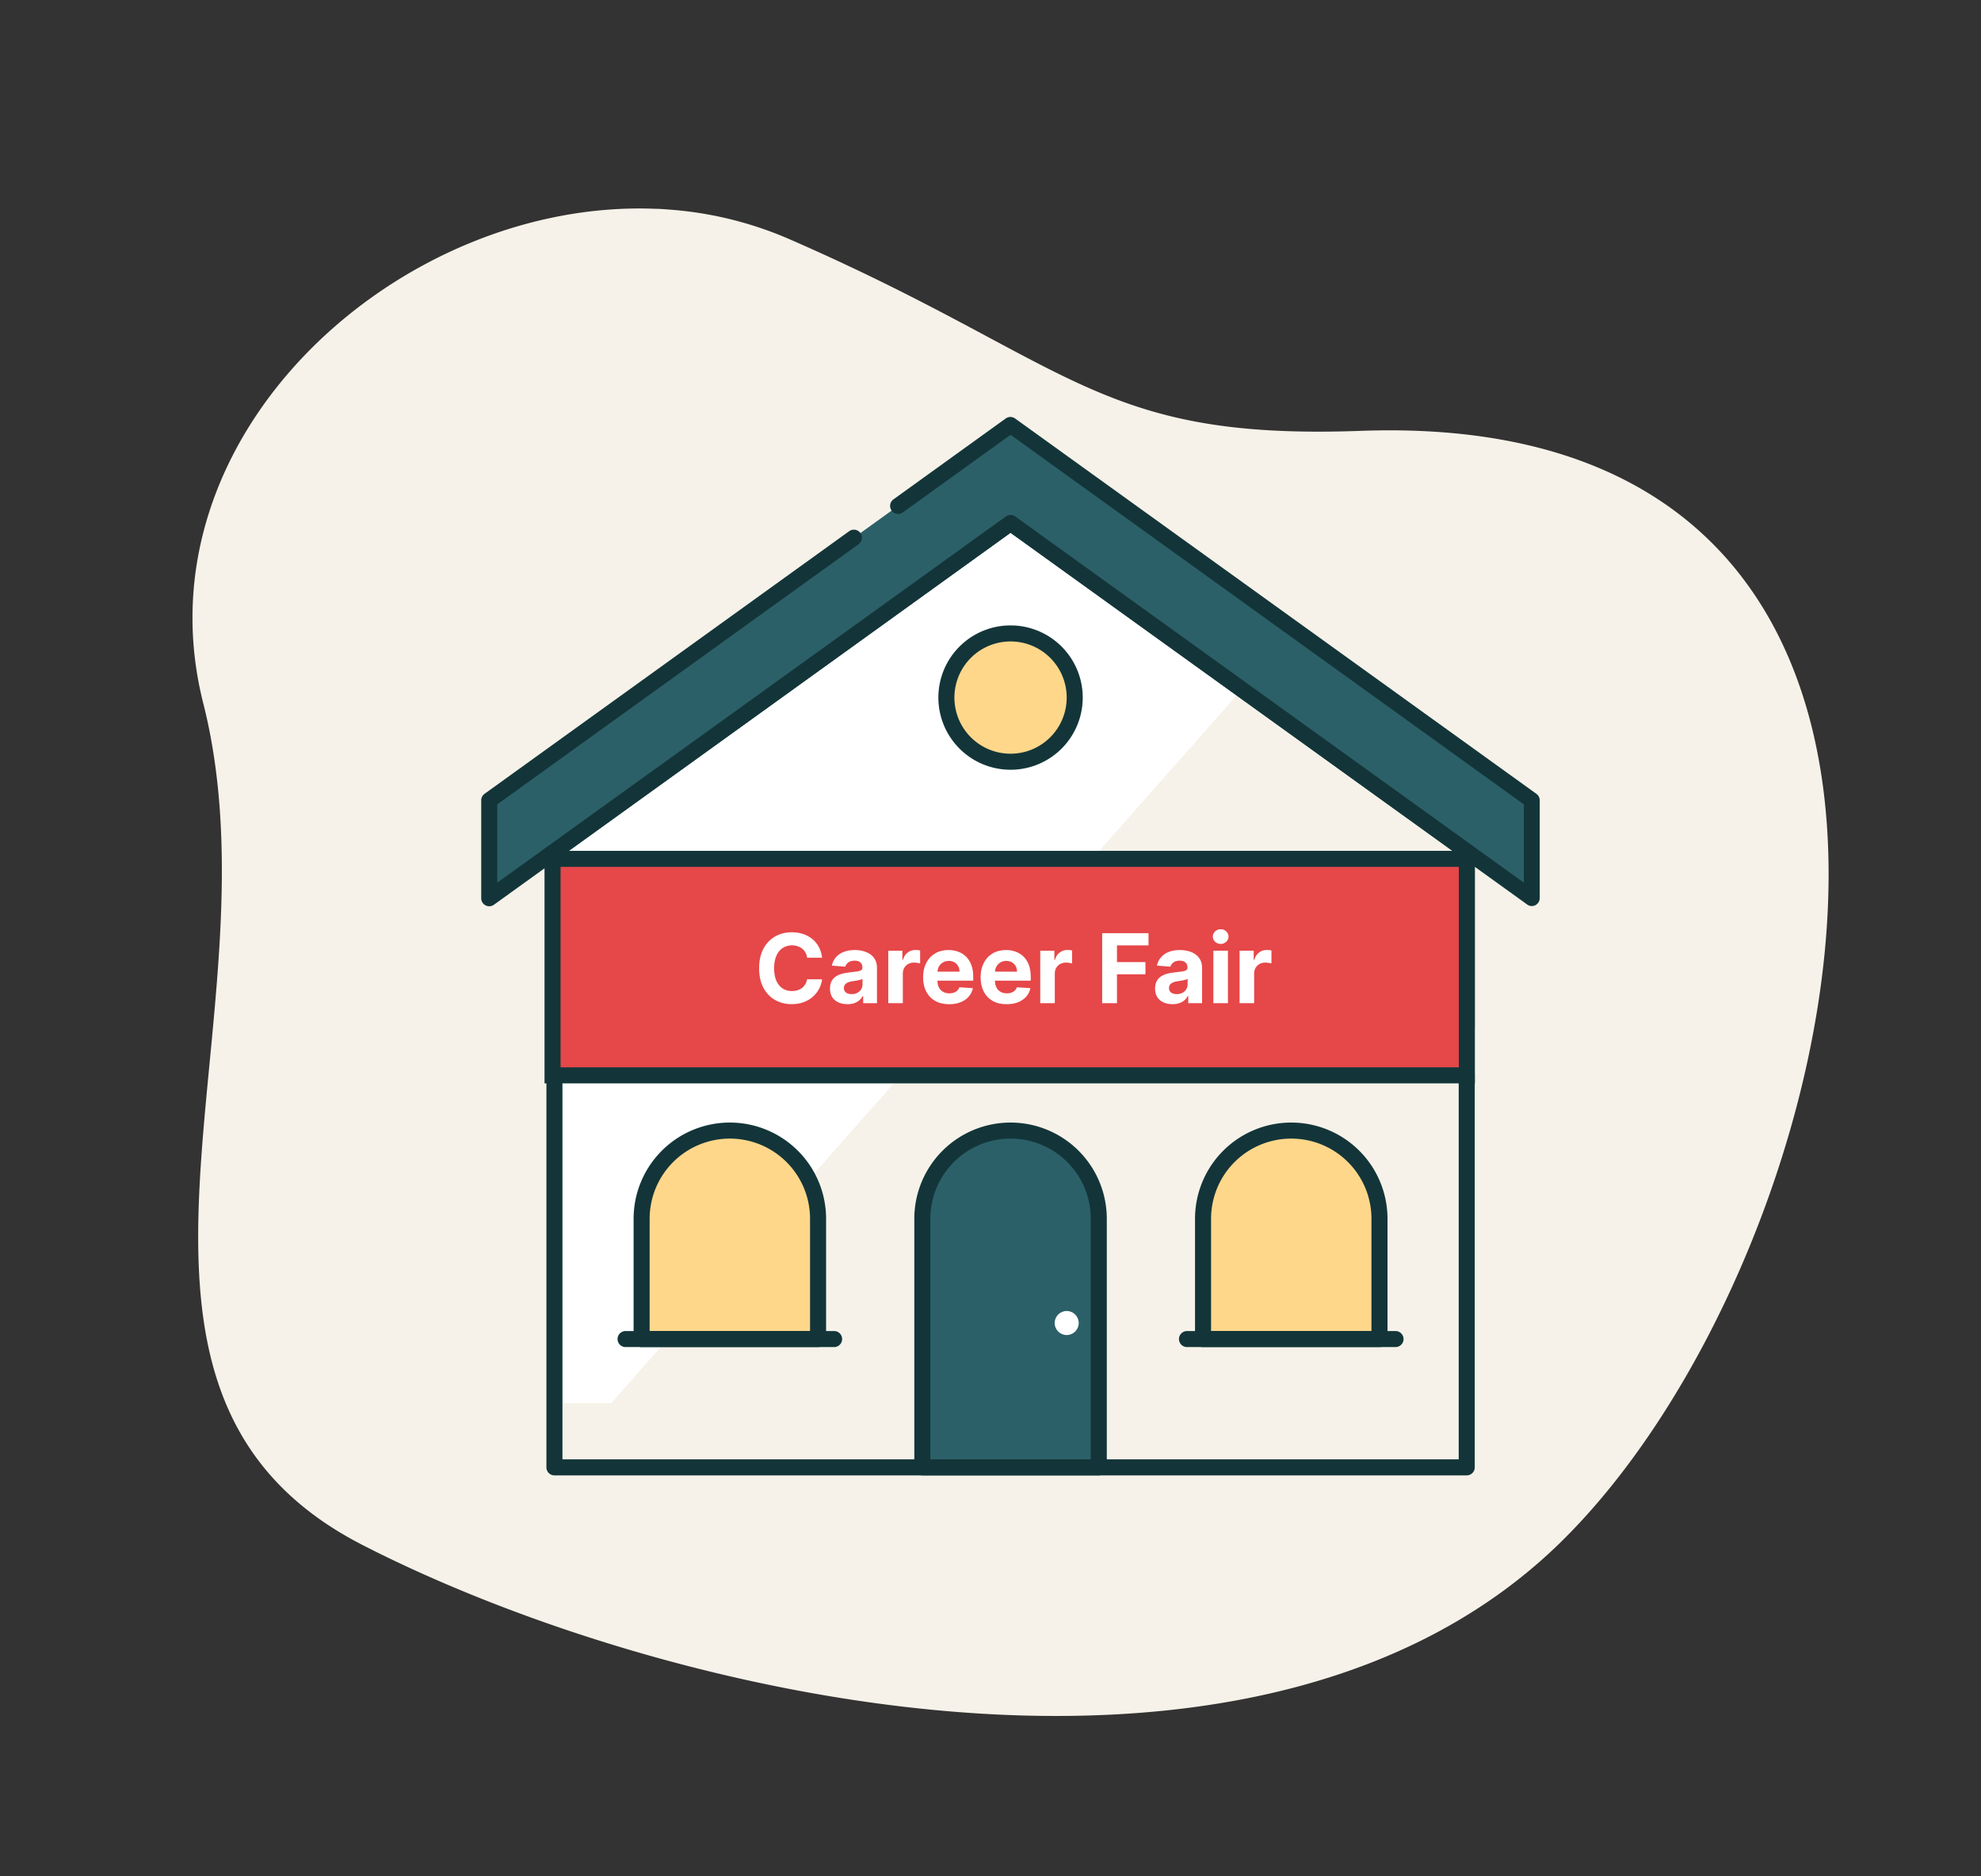 <svg width="247" height="234" fill="none" xmlns="http://www.w3.org/2000/svg"><rect width="100%" height="100%" fill="#333333" stroke="none"/><g clip-path="url(#a)"><path d="M194.221 192.693c-37.617 36.278-111.317 19.299-148.994 0-37.677-19.299-9.918-65.619-19.884-104.988-8.459-33.432 24.558-62.968 56.404-61.663.565 0 1.13.054 1.695.095a45.882 45.882 0 0 1 14.928 3.665c35.425 15.444 38.255 25.128 71.278 23.931 85.219-3.083 62.188 102.676 24.572 138.961Z" fill="#F6F2E9"/><path d="M182.879 182.995H69.129v-76.82l56.87-40.96 56.88 40.96v76.82Z" fill="#F6F2E9"/><path d="M69.129 182.995v-76.82l56.87-40.96 28.84 20.77-85.71 97.01Z" fill="#fff"/><path d="M183 174.996H69v8h114v-8Z" fill="#F6F2E9"/><path d="M76.19 174.996H69v8h.13l7.06-8Z" fill="#F6F2E9"/><path d="M182.879 183.996H69.129c-.265 0-.52-.106-.707-.293a1.001 1.001 0 0 1-.293-.707v-69.57c0-.265.105-.52.293-.707a.998.998 0 0 1 .707-.293c.265 0 .52.105.707.293a.999.999 0 0 1 .293.707v68.57H181.879v-48c0-.265.105-.52.293-.707a.997.997 0 0 1 .707-.293c.265 0 .519.105.707.293.188.187.293.442.293.707v49a.999.999 0 0 1-.293.707c-.188.187-.442.293-.707.293ZM182.88 128.993c-.265 0-.52-.105-.707-.293a.999.999 0 0 1-.293-.707v-21.31L126 66.443 69.71 106.993c-.106.083-.228.144-.358.179a.997.997 0 0 1-.777-.109.983.983 0 0 1-.294-.271.997.997 0 0 1-.165-.364 1.003 1.003 0 0 1-.009-.401 1 1 0 0 1 .432-.654l56.88-41a.999.999 0 0 1 .58-.185c.208 0 .411.065.58.185l56.88 41c.129.092.235.213.308.354.073.141.111.297.112.456v21.81a.999.999 0 0 1-.293.707.997.997 0 0 1-.707.293Z" fill="#133539"/><path d="m126 52.996-65 46.81v12.22l65-46.81 65 46.81V99.806l-65-46.81Z" fill="#2C6068"/><path d="m161.44 78.523-6.6 7.46L191 112.023V99.803l-29.56-21.28Z" fill="#2C6068"/><path d="M191 112.995a.941.941 0 0 1-.58-.19L126 66.445 61.58 112.835a.998.998 0 0 1-1.05.069 1.001 1.001 0 0 1-.53-.909V99.805a1.0 1 0 0 1 .42-.81l45.46-32.75a1 1 0 0 1 .357-.162 1.002 1.002 0 0 1 .757.124c.112.07.21.16.286.267.077.107.132.228.162.356s.035.261.013.391a1.005 1.005 0 0 1-.137.366c-.07.112-.161.209-.268.286L62 100.315v9.76L125.42 64.405c.17-.121.372-.185.58-.185.208 0 .411.065.58.185L190 110.075v-9.76l-64-46.09-13.43 9.68a1.002 1.002 0 0 1-.747.175 1.005 1.005 0 0 1-.653-.405 1.036 1.036 0 0 1-.162-.356 1.011 1.011 0 0 1-.013-.391c.022-.13.068-.255.138-.366a.996.996 0 0 1 .267-.286l14-10.09c.17-.121.372-.185.58-.185.208 0 .411.065.58.185l65 46.81c.13.092.235.213.308.354.073.141.112.297.112.456v12.19a.987.987 0 0 1-.145.521.995.995 0 0 1-.395.369.991.991 0 0 1-.44.11Z" fill="#133539"/><path d="M126 140.996c-2.917 0-5.715 1.159-7.778 3.222a11 11 0 0 0-3.222 7.778v31h22v-31c0-2.917-1.159-5.715-3.222-7.778a11 11 0 0 0-7.778-3.222Z" fill="#2C6068"/><path d="M137 183.996h-22c-.265 0-.52-.105-.707-.293a.997.997 0 0 1-.293-.707v-31c0-3.183 1.264-6.235 3.515-8.485a11.996 11.996 0 0 1 8.485-3.515c3.183 0 6.235 1.264 8.485 3.515a11.996 11.996 0 0 1 3.515 8.485v31c0 .265-.105.52-.293.707a.997.997 0 0 1-.707.293Zm-21-2h20v-30c0-2.652-1.054-5.196-2.929-7.071a10.001 10.001 0 0 0-7.071-2.929 10.001 10.001 0 0 0-7.071 2.929 10.001 10.001 0 0 0-2.929 7.071v30Z" fill="#133539"/><path d="M161 140.996c-2.917 0-5.715 1.159-7.778 3.222a11 11 0 0 0-3.222 7.778v15h22v-15c0-2.917-1.159-5.715-3.222-7.778a11 11 0 0 0-7.778-3.222ZM91 140.996a11 11 0 0 0-11 11v15h22v-15c0-2.917-1.159-5.715-3.222-7.778A11 11 0 0 0 91 140.996Z" fill="#FFD78B"/><path d="m100.85 147.094-17.59 19.9H102v-15a10.879 10.879 0 0 0-1.15-4.9Z" fill="#FFD78B"/><path d="M172 167.996h-22c-.265 0-.52-.105-.707-.293a.997.997 0 0 1-.293-.707v-15c0-3.183 1.264-6.235 3.515-8.485a11.996 11.996 0 0 1 8.485-3.515c3.183 0 6.235 1.264 8.485 3.515a11.996 11.996 0 0 1 3.515 8.485v15c0 .265-.105.52-.293.707a.997.997 0 0 1-.707.293Zm-21-2h20v-14c0-2.652-1.054-5.196-2.929-7.071a10.001 10.001 0 0 0-7.071-2.929 10.001 10.001 0 0 0-7.071 2.929 10.001 10.001 0 0 0-2.929 7.071v14ZM102 167.996H80a.998.998 0 0 1-.707-.293.999.999 0 0 1-.293-.707v-15a11.998 11.998 0 0 1 3.515-8.485A11.998 11.998 0 0 1 91 139.996a11.998 11.998 0 0 1 8.485 3.515A11.997 11.997 0 0 1 103 151.996v15c0 .265-.105.52-.293.707a.997.997 0 0 1-.707.293Zm-21-2h20v-14a10 10 0 0 0-10-10 10 10 0 0 0-10 10v14Z" fill="#133539"/><path d="M104 167.996H78a.998.998 0 0 1-.707-.293.999.999 0 0 1 0-1.414.998.998 0 0 1 .707-.293h26c.265 0 .52.105.707.293a.999.999 0 0 1 .293.707c0 .265-.105.52-.293.707a.997.997 0 0 1-.707.293ZM174 167.996h-26c-.265 0-.52-.105-.707-.293a.997.997 0 0 1-.293-.707c0-.265.105-.519.293-.707a.997.997 0 0 1 .707-.293h26c.265 0 .52.105.707.293a.999.999 0 0 1 .293.707c0 .265-.105.52-.293.707a.997.997 0 0 1-.707.293Z" fill="#133539"/><path d="M133 166.496c.828 0 1.5-.671 1.5-1.5 0-.828-.672-1.5-1.5-1.5s-1.5.672-1.5 1.5c0 .829.672 1.5 1.5 1.5Z" fill="#fff"/><path d="M126 94.996c4.418 0 8-3.582 8-8s-3.582-8-8-8-8 3.582-8 8 3.582 8 8 8Z" fill="#FFD78B"/><path d="M126 95.996a8.999 8.999 0 0 1-5-1.517 8.999 8.999 0 0 1-3.315-4.039 9.004 9.004 0 0 1-.512-5.2 8.996 8.996 0 0 1 2.463-4.608A9 9 0 0 1 135 86.996a8.999 8.999 0 0 1-9 9Zm0-16c-1.384 0-2.738.41-3.889 1.18a7.002 7.002 0 0 0-2.578 3.142 6.991 6.991 0 0 0-.398 4.044 6.997 6.997 0 0 0 5.499 5.5 6.999 6.999 0 0 0 7.186-2.977 7.002 7.002 0 0 0 1.18-3.889 6.999 6.999 0 0 0-2.05-4.95 7 7 0 0 0-4.95-2.05Z" fill="#133539"/><path fill="#E64749" stroke="#133539" stroke-width="2" d="M68.894 107.109h114v27h-114z"/><path d="M102.504 119.438h-1.867c-.034-.242-.103-.456-.209-.644-.105-.19-.24-.352-.404-.486-.165-.133-.355-.236-.571-.307-.213-.071-.445-.106-.695-.106-.452 0-.845.112-1.18.337-.335.221-.595.545-.78.971-.185.423-.277.938-.277 1.543 0 .622.092 1.145.277 1.568.188.423.449.743.784.959.335.216.723.324 1.163.324.247 0 .476-.033.686-.098.213-.066.402-.161.567-.286.165-.128.301-.283.409-.464.111-.182.188-.39.23-.623l1.867.009c-.049.401-.169.787-.362 1.159-.191.369-.448.7-.772.993-.321.29-.704.52-1.15.69-.444.168-.945.252-1.505.252-.778 0-1.474-.176-2.088-.529-.611-.352-1.094-.862-1.449-1.53-.352-.667-.528-1.475-.528-2.424 0-.952.179-1.762.537-2.429.358-.668.844-1.176 1.457-1.526.614-.352 1.304-.528 2.071-.528.506 0 .974.071 1.407.213.434.142.819.349 1.154.622.336.27.608.601.819.993.213.392.349.841.409 1.347Zm3.155 5.795c-.417 0-.79-.072-1.116-.217-.327-.148-.585-.365-.776-.652-.187-.29-.281-.651-.281-1.083 0-.363.067-.669.2-.916.134-.247.316-.446.546-.597.23-.15.491-.264.784-.34.295-.077.605-.131.929-.162.38-.04.687-.077.92-.111.233-.037.402-.091.507-.162.105-.071.158-.176.158-.315v-.026c0-.27-.085-.479-.256-.626-.167-.148-.406-.222-.716-.222-.326 0-.586.072-.779.217-.194.142-.321.321-.384.537l-1.679-.136c.085-.398.253-.742.503-1.031.25-.293.572-.517.967-.674.398-.159.858-.238 1.381-.238.364 0 .712.042 1.044.128.335.085.632.217.891.396.261.179.467.409.617.69.151.279.226.612.226 1.002v4.414h-1.721v-.907h-.051c-.105.204-.246.385-.422.541-.176.153-.388.274-.635.362-.247.085-.533.128-.857.128Zm.52-1.253c.267 0 .503-.052.708-.158.204-.108.365-.252.481-.434.117-.182.175-.388.175-.618v-.695c-.057.037-.135.071-.235.103-.096.028-.206.055-.328.081-.122.022-.244.044-.366.063-.122.017-.233.033-.333.047-.213.032-.399.081-.558.149-.159.069-.282.161-.371.277-.088.114-.132.256-.132.427 0 .247.09.436.269.566.182.128.412.192.69.192Zm4.575 1.129v-6.545h1.76v1.142h.068c.119-.406.319-.713.601-.92.281-.211.605-.316.971-.316.091 0 .189.006.294.017.105.012.198.027.277.047v1.611c-.085-.026-.203-.048-.353-.068-.151-.02-.289-.03-.414-.03-.267 0-.505.058-.716.175-.207.113-.372.272-.494.477-.119.204-.179.44-.179.707v3.703h-1.815Zm7.588.128c-.673 0-1.253-.136-1.738-.409-.483-.275-.856-.665-1.117-1.167-.261-.506-.392-1.104-.392-1.795 0-.673.131-1.264.392-1.772.261-.509.629-.905 1.104-1.189.477-.284 1.037-.426 1.679-.426.432 0 .834.069 1.206.209.375.136.701.342.98.617.281.276.5.623.656 1.04.156.415.234.901.234 1.458v.498h-5.527v-1.125h3.819c0-.261-.057-.493-.171-.694-.113-.202-.271-.36-.473-.473-.199-.117-.43-.175-.694-.175-.276 0-.52.064-.733.192-.211.125-.375.294-.495.507-.119.21-.18.444-.183.703v1.069c0 .324.06.604.179.84.122.236.294.417.516.545.221.128.484.192.788.192.202 0 .386-.028.554-.085.168-.057.311-.142.43-.256.12-.113.211-.253.273-.417l1.679.11c-.085.404-.26.756-.524 1.057-.261.298-.6.531-1.014.699-.412.165-.888.247-1.428.247Zm7.172 0c-.673 0-1.253-.136-1.739-.409-.483-.275-.855-.665-1.116-1.167-.261-.506-.392-1.104-.392-1.795 0-.673.131-1.264.392-1.772.261-.509.629-.905 1.104-1.189.477-.284 1.037-.426 1.679-.426.431 0 .833.069 1.206.209.375.136.701.342.98.617.281.276.5.623.656 1.04.156.415.234.901.234 1.458v.498h-5.527v-1.125h3.818c0-.261-.056-.493-.17-.694-.114-.202-.271-.36-.473-.473-.199-.117-.43-.175-.695-.175-.275 0-.519.064-.733.192-.21.125-.375.294-.494.507-.119.21-.18.444-.183.703v1.069c0 .324.06.604.179.84.122.236.294.417.516.545.221.128.484.192.788.192.202 0 .386-.028.554-.085.167-.057.311-.142.43-.256.12-.113.21-.253.273-.417l1.679.11c-.085.404-.26.756-.524 1.057-.262.298-.6.531-1.014.699-.412.165-.888.247-1.428.247Zm4.189-.128v-6.545h1.76v1.142h.068c.119-.406.32-.713.601-.92.281-.211.605-.316.972-.316.09 0 .188.006.294.017.105.012.197.027.277.047v1.611c-.086-.026-.204-.048-.354-.068-.151-.02-.289-.03-.414-.03-.267 0-.505.058-.715.175-.208.113-.373.272-.495.477-.119.204-.179.44-.179.707v3.703h-1.815Zm7.722 0v-8.727h5.778v1.521h-3.933v2.08h3.549v1.521h-3.549v3.605h-1.845Zm8.769.124c-.417 0-.789-.072-1.116-.217-.327-.148-.585-.365-.776-.652-.187-.29-.281-.651-.281-1.083 0-.363.067-.669.2-.916.134-.247.316-.446.546-.597.23-.15.491-.264.784-.34.295-.077.605-.131.929-.162.381-.04.687-.077.92-.111.233-.037.402-.091.507-.162.106-.071.158-.176.158-.315v-.026c0-.27-.085-.479-.256-.626-.167-.148-.406-.222-.715-.222-.327 0-.587.072-.78.217-.193.142-.321.321-.384.537l-1.679-.136c.085-.398.253-.742.503-1.031.25-.293.573-.517.967-.674.398-.159.858-.238 1.381-.238.364 0 .712.042 1.044.128.335.085.632.217.891.396.261.179.467.409.618.69.15.279.226.612.226 1.002v4.414h-1.722v-.907h-.051c-.105.204-.246.385-.422.541-.176.153-.388.274-.635.362-.247.085-.533.128-.857.128Zm.52-1.253c.267 0 .503-.052.708-.158.204-.108.365-.252.481-.434.117-.182.175-.388.175-.618v-.695c-.057.037-.135.071-.234.103-.097.028-.206.055-.329.081-.122.022-.244.044-.366.063-.122.017-.233.033-.332.047-.213.032-.4.081-.559.149-.159.069-.282.161-.37.277-.088.114-.132.256-.132.427 0 .247.089.436.268.566.182.128.412.192.69.192Zm4.575 1.129v-6.545h1.815v6.545h-1.815Zm.912-7.389c-.27 0-.502-.089-.695-.268-.19-.182-.285-.399-.285-.652 0-.25.095-.465.285-.644.193-.182.425-.272.695-.272.27 0 .5.09.69.272.193.179.29.394.29.644 0 .253-.097.47-.29.652-.19.179-.42.268-.69.268Zm2.357 7.389v-6.545h1.76v1.142h.069c.119-.406.319-.713.6-.92.282-.211.606-.316.972-.316.091 0 .189.006.294.017.105.012.197.027.277.047v1.611c-.085-.026-.203-.048-.354-.068-.15-.02-.288-.03-.413-.03-.267 0-.506.058-.716.175-.207.113-.372.272-.494.477-.12.204-.179.44-.179.707v3.703h-1.816Z" fill="#fff"/></g><defs><clipPath id="a"><path fill="#fff" d="M0 0h247v234H0z"/></clipPath></defs></svg>